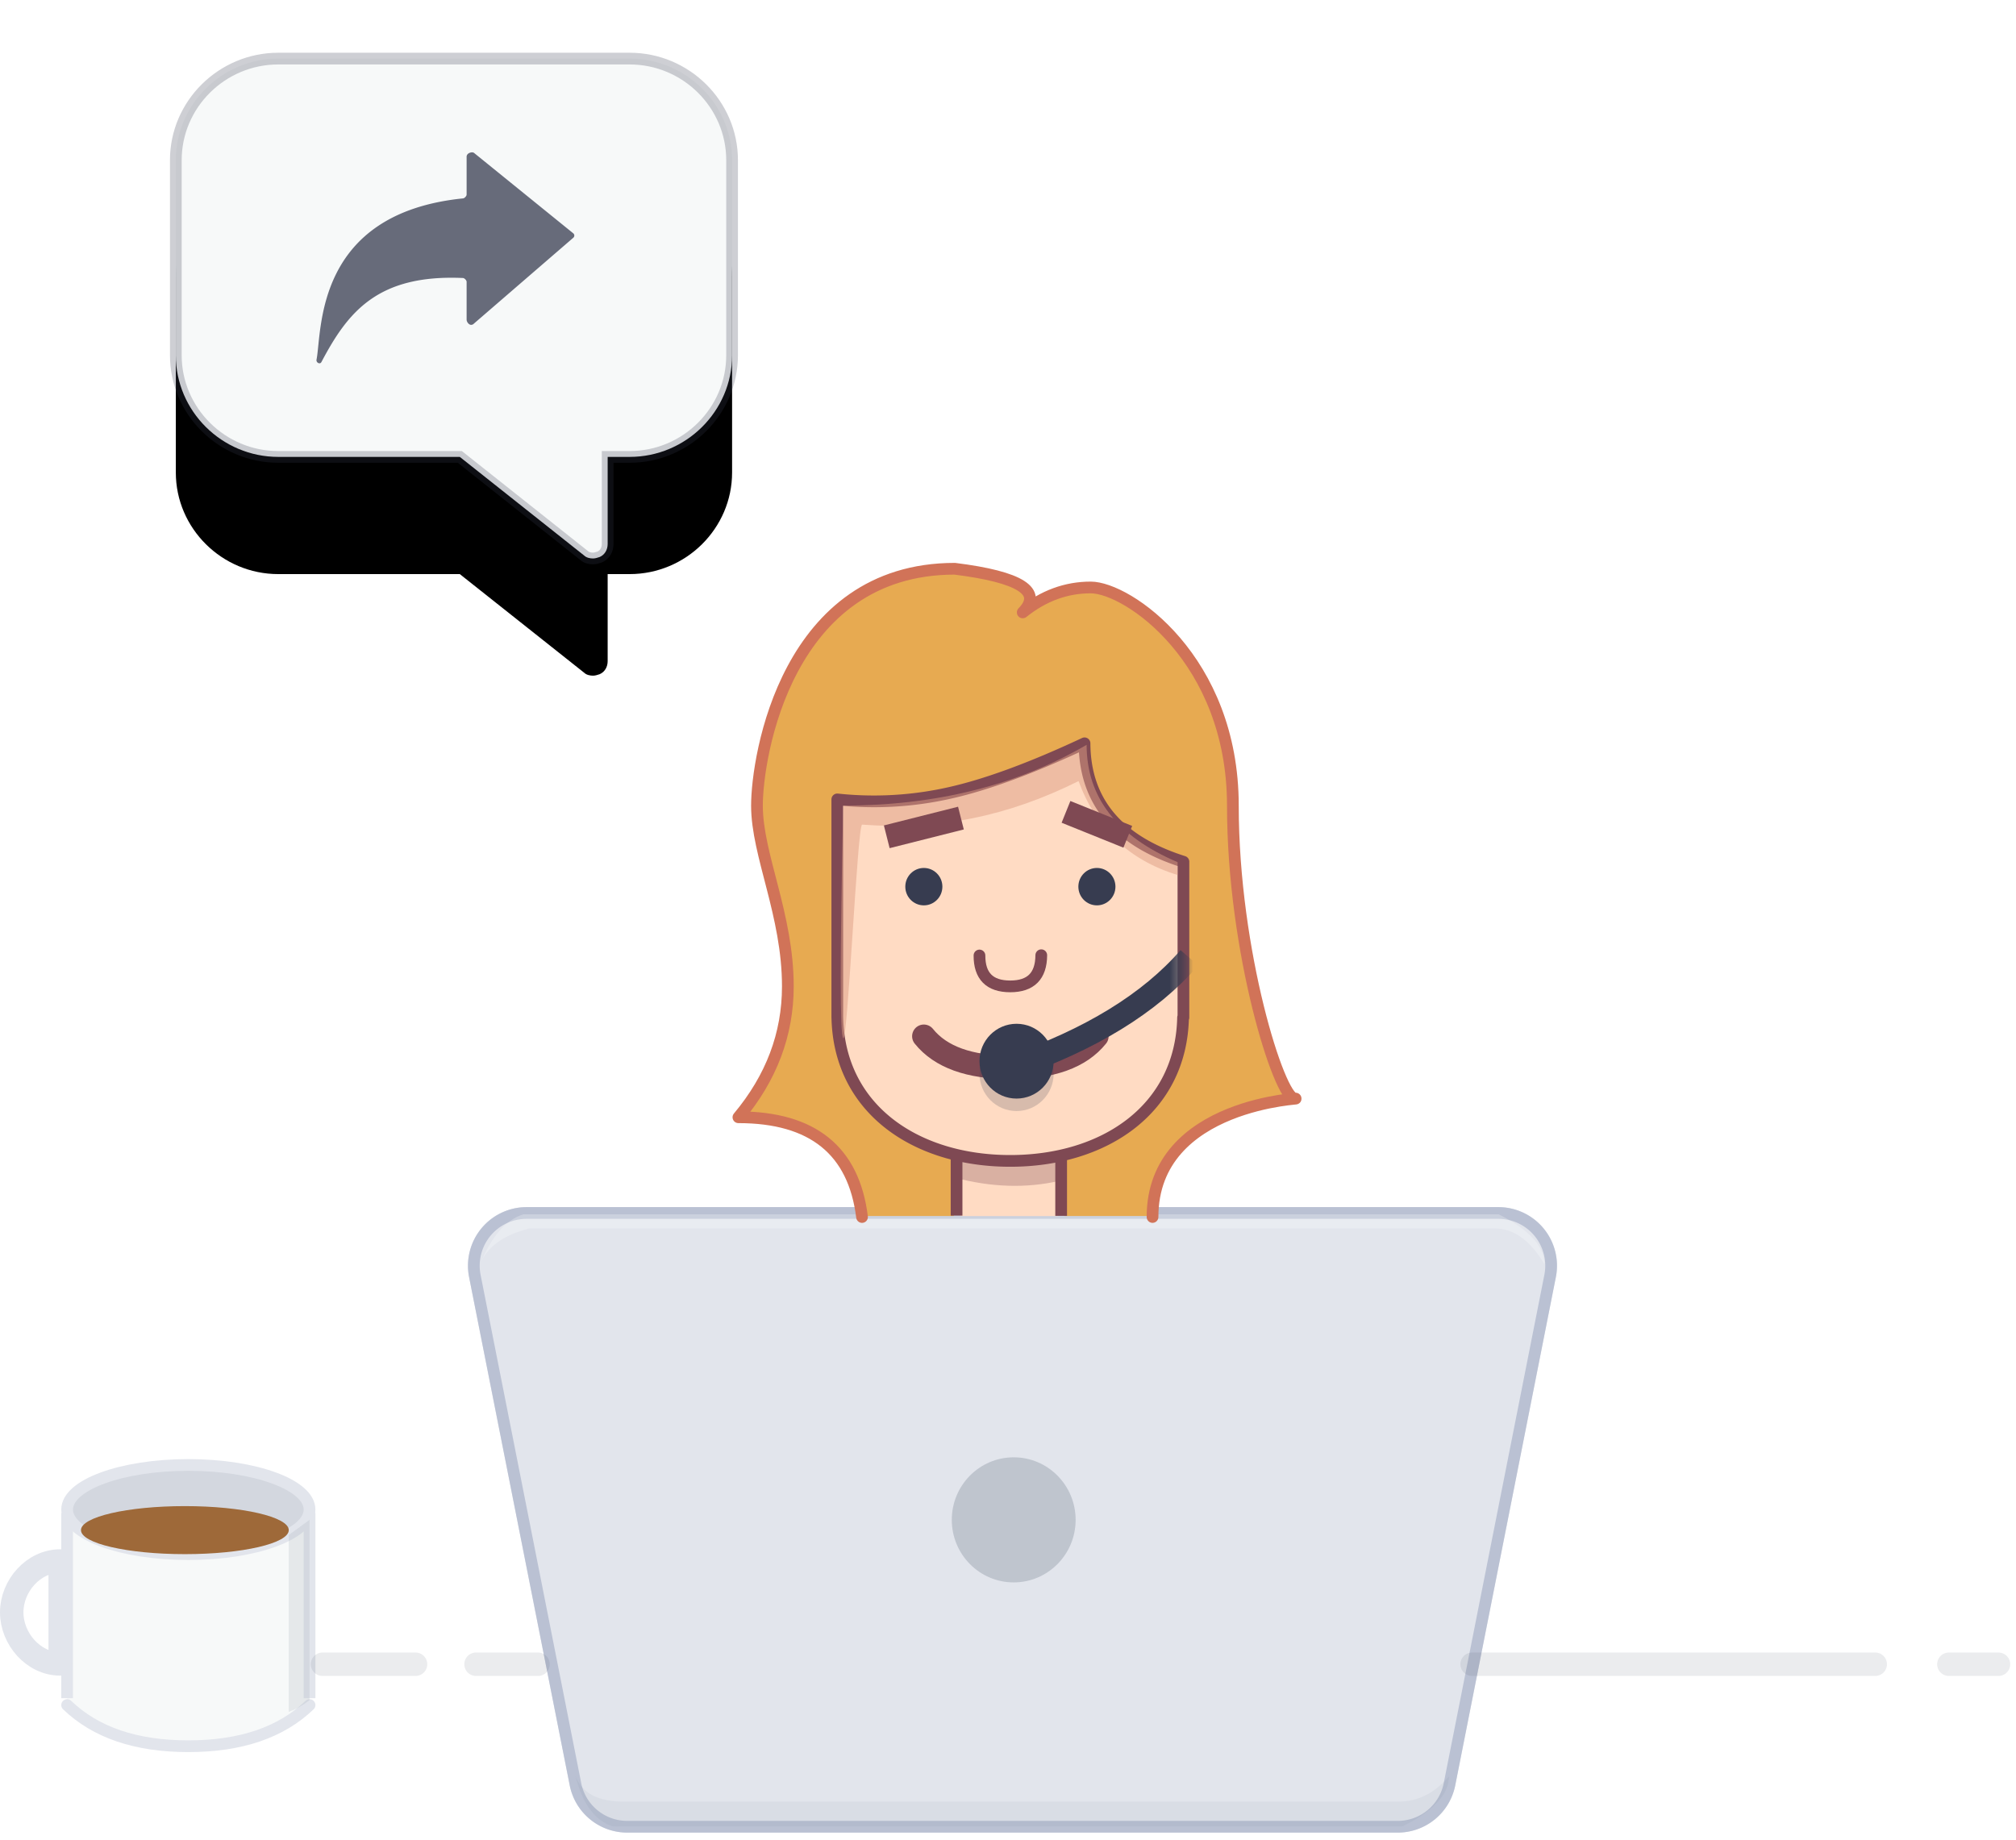 <svg width="172" height="157" xmlns="http://www.w3.org/2000/svg" xmlns:xlink="http://www.w3.org/1999/xlink"><defs><path d="M5.927 0h82.911a5 5 0 014.905 5.971l-8.586 43.37a5 5 0 01-4.904 4.029h-65.74a5 5 0 01-4.906-4.03L1.022 5.972A5 5 0 015.927 0z" id="a"/><path d="M.144 23.93H.141V5.317a29.38 29.38 0 009.492-.531c3.162-.697 7.03-2.115 11.6-4.255.024 4.962 2.837 8.33 8.438 10.105V23.93h-.031c-.164 7.816-6.704 12.232-14.748 12.232S.307 31.747.144 23.931z" id="b"/><path d="M10.616 33.986v7.429c0 .495.25.928.688 1.114.188.063.376.124.561.124.25 0 .561-.063.75-.247l10.616-8.42h15.485c4.808 0 8.743-3.9 8.743-8.667V8.667C47.46 3.9 43.524 0 38.716 0H8.743C3.935 0 0 3.9 0 8.667v16.652c0 4.766 3.935 8.667 8.743 8.667h1.873z" id="e"/><filter x="-59%" y="-42.2%" width="218%" height="231.3%" filterUnits="objectBoundingBox" id="d"><feMorphology radius=".5" operator="dilate" in="SourceAlpha" result="shadowSpreadOuter1"/><feOffset dy="10" in="shadowSpreadOuter1" result="shadowOffsetOuter1"/><feGaussianBlur stdDeviation="7.5" in="shadowOffsetOuter1" result="shadowBlurOuter1"/><feComposite in="shadowBlurOuter1" in2="SourceAlpha" operator="out" result="shadowBlurOuter1"/><feColorMatrix values="0 0 0 0 0 0 0 0 0 0 0 0 0 0 0 0 0 0 0.05 0" in="shadowBlurOuter1"/></filter></defs><g fill="none" fill-rule="evenodd"><g transform="matrix(-1 0 0 1 27 125)"><path d="M.59 4.683v15.784C3.3 22.822 6.838 24 11.2 24c4.363 0 7.72-1.178 10.073-3.533V4.783c-2.497 1.97-5.67 2.955-9.518 2.955-3.847 0-7.569-1.018-11.164-3.055z" fill="#F7F9F9"/><ellipse stroke="#E2E5EC" fill="#D3D7DF" cx="10.932" cy="3.805" rx="10.341" ry="3.805"/><ellipse fill="#9E6939" cx="11.227" cy="5.561" rx="8.864" ry="2.049"/><path d="M.59 4.098v15.804M21.273 4.098v15.804" stroke="#E2E5EC"/><path d="M21.864 16.976v-8.78c2.284 0 4.136 2.116 4.136 4.38 0 2.262-1.852 4.4-4.136 4.4z" stroke="#E2E5EC" stroke-width="2" stroke-linecap="round" stroke-linejoin="round"/><path d="M.59 20.488C3.02 22.829 6.469 24 10.933 24s7.91-1.17 10.34-3.512" stroke="#E2E5EC" stroke-linecap="round"/><path d="M.59 4.683v15.385c.54.427 1.13.762 1.774 1.005V5.976L.59 4.683z" fill="#9DA5B2" opacity=".2"/></g><g transform="translate(39 103)"><use fill="#E2E5EC" xlink:href="#a"/><path stroke="#BAC1D3" d="M5.927.5a4.5 4.5 0 00-4.415 5.374l8.586 43.37a4.5 4.5 0 004.414 3.626h65.74a4.5 4.5 0 004.415-3.626l8.585-43.37A4.5 4.5 0 0088.838.5H5.927z"/><path d="M13.838 52.835h66.83c2.635-1.31 3.952-2.733 3.952-4.268-1.22 1.438-2.653 2.157-4.296 2.157H14.347c-2.256.032-3.671-.687-4.246-2.157.616 2.39 1.685 3.818 3.21 4.283l.527-.015z" fill="#373C50" opacity=".05"/><path d="M88.866.613c2.603 1.31 3.904 2.733 3.904 4.268-1.206-2.04-2.62-3.06-4.244-3.06H6.159c-2.229.57-3.627 1.59-4.195 3.06C2.92 2.501 4.15 1.078 5.656.613h83.21z" fill="#FFF" opacity=".25"/><ellipse fill="#9DA5B2" opacity=".497" cx="47.487" cy="26.685" rx="5.283" ry="5.337"/></g><g transform="translate(63 48)"><path fill="#FFDBC3" d="M18.94 50.981h8.338v4.784H18.94z"/><path d="M19.019 52.627c3.12.743 6.087.743 8.898 0l-.017-1.57h-8.916" fill="#804A54" opacity=".3"/><path d="M10.638 55.761h7.735v-5.36c-.31.101-.509.101-.596 0-4.692-5.458-9.498-8.974-9.498-11.924V20.08c7.568.796 14.67-.806 21.304-4.806-.065.788-.065 1.373 0 1.755.743 4.35 3.796 7.28 8.287 8.37v13.078c-4.53 5.78-7.684 9.756-9.461 11.925-.093.113-.462-.039-.593 0v5.36h7.724c.101-5.86 4.024-9.192 11.767-9.995-3.093-6.664-4.689-12.751-4.787-18.26-.147-8.264-.88-22.828-12.859-25.319-2.63.566-4.307 1.225-5.032 1.978C25.258 1.71 23.053.48 18.014.48 10.455.481 2.143 7.47 1.566 21.623c3.93 12.96 3.435 21.468-1.483 25.525l2.06.06c4.202.67 6.805 2.653 7.809 5.948l.686 2.605z" fill="#E7AA51"/><g transform="translate(8.296 14.894)"><mask id="c" fill="#fff"><use xlink:href="#b"/></mask><use stroke="#7F4953" fill="#FFDBC3" stroke-linecap="round" stroke-linejoin="round" xlink:href="#b"/><path d="M7.523 25.526c1.426 1.773 3.887 2.66 7.383 2.66s5.957-.887 7.383-2.66" stroke="#7F4953" stroke-width="2" stroke-linecap="round" stroke-linejoin="round" mask="url(#c)"/><path d="M14.906 28.186c6.802-2.343 11.894-5.461 15.276-9.354" stroke="#373C50" stroke-width="2" mask="url(#c)"/></g><path d="M8.94 40.588c.387.39 1.215-18.255 1.616-18.225 6.518.486 12.398-.69 18.464-3.715 1.51 4.088 4.326 6.758 8.45 8.011v-1.093c-5.176-2.198-7.763-5.536-7.763-10.012-5.936 3.456-12.859 5.184-20.767 5.184-.28 12.951-.28 19.568 0 19.85z" fill="#DF9F84" opacity=".5"/><path d="M20.566 33.528c-.005 1.758.87 2.637 2.625 2.637 1.756 0 2.638-.886 2.648-2.659" stroke="#7F4953" stroke-linecap="round" stroke-linejoin="round"/><ellipse fill="#373C50" cx="15.82" cy="27.656" rx="1.582" ry="1.596"/><ellipse fill="#373C50" cx="30.585" cy="27.656" rx="1.582" ry="1.596"/><path d="M27.948 21.274l5.273 2.127m-20.565 0l6.328-1.596" stroke="#7F4953" stroke-width="2"/><ellipse fill="#373C50" opacity=".2" cx="23.73" cy="43.611" rx="3.164" ry="3.191"/><ellipse fill="#373C50" cx="23.73" cy="42.547" rx="3.164" ry="3.191"/><path d="M18.612 50.405v5.318m8.922-5.309v5.33" stroke="#7F4953"/><path d="M10.546 55.843C9.845 50.17 6.33 47.333 0 47.333c2.812-3.363 4.217-7.087 4.217-11.17 0-6.124-2.635-11.207-2.635-15.421C1.582 16.528 4.119.53 18.456.53c5.609.7 7.542 1.942 5.8 3.724 1.772-1.419 3.705-2.128 5.802-2.128 3.144 0 12.128 6.11 12.128 18.615 0 12.505 3.973 24.996 5.273 24.996 1.3 0-12.128.213-12.128 10.105" stroke="#D17358" stroke-linecap="round" stroke-linejoin="round"/></g><g fill-rule="nonzero"><g transform="matrix(-1 0 0 1 62.46 5)"><use fill="#000" filter="url(#d)" xlink:href="#e"/><use stroke-opacity=".246" stroke="#373C50" fill="#F7F9F9" fill-rule="evenodd" xlink:href="#e"/></g><path d="M27.419 30.9c2.25-4.268 4.786-7.502 12.074-7.179.127 0 .317.195.317.324v3.233c0 .227.317.647.634.324l8.461-7.31a.246.246 0 000-.387l-8.46-6.856c-.16-.128-.635 0-.635.324v3.234c0 .128-.19.323-.317.323-12.676 1.294-12.01 11.319-12.485 13.744-.065.259.285.452.41.226z" fill="#373C50" opacity=".75"/></g><path d="M170.505 142.004h-4.232m-6.283 0h-34.392m-79.695 0h-5.29m-5.16 0h-7.936" opacity=".1" stroke="#373C50" stroke-linecap="round" stroke-linejoin="round" stroke-width="2"/></g></svg>